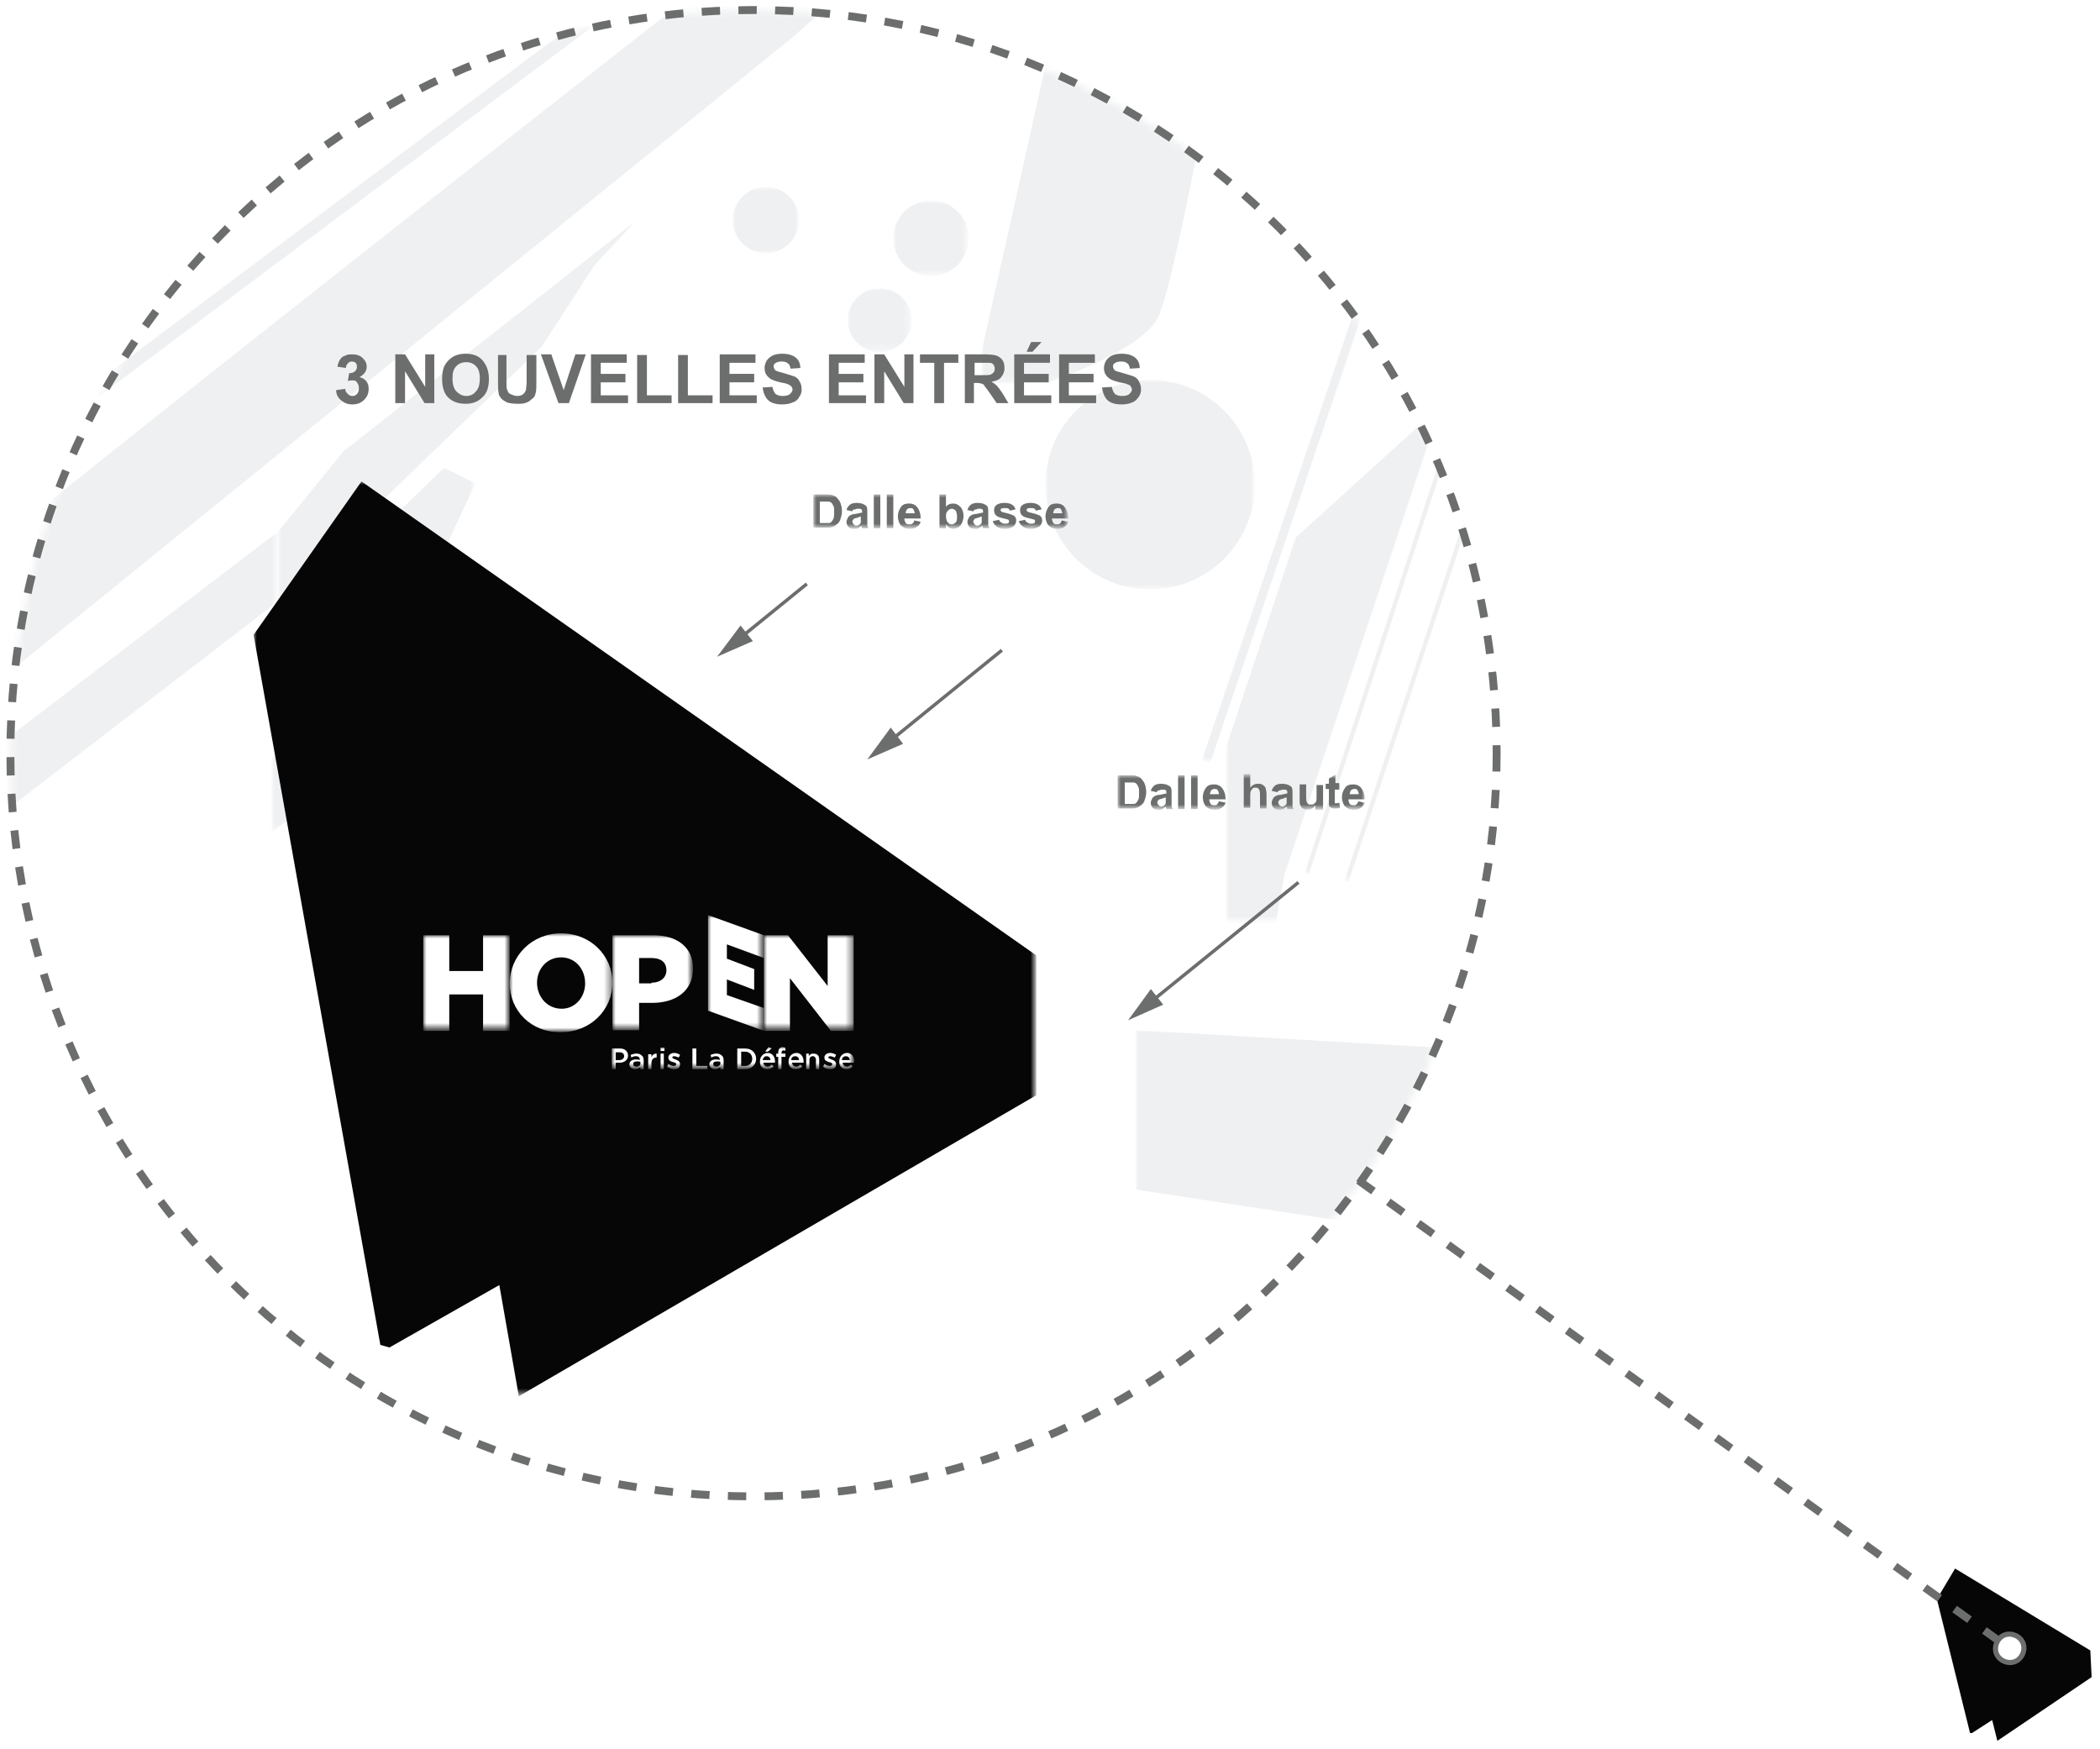 <?xml version="1.0" encoding="utf-8"?>
<!-- Generator: Adobe Illustrator 26.0.3, SVG Export Plug-In . SVG Version: 6.00 Build 0)  -->
<svg version="1.1" id="Calque_1" xmlns="http://www.w3.org/2000/svg" xmlns:xlink="http://www.w3.org/1999/xlink" x="0px" y="0px"
	 viewBox="0 0 323 269" style="enable-background:new 0 0 323 269;" xml:space="preserve">
<style type="text/css">
	.st0{fill-rule:evenodd;clip-rule:evenodd;fill:#FFFFFF;}
	.st1{fill:none;stroke:#6C6E6D;stroke-width:0.522;}
	.st2{fill-rule:evenodd;clip-rule:evenodd;fill:#6C6E6D;}
	.st3{filter:url(#Adobe_OpacityMaskFilter);}
	.st4{mask:url(#mask-2_00000163781372532360190320000000959819738381525423_);fill-rule:evenodd;clip-rule:evenodd;fill:#EFF0F2;}
	.st5{filter:url(#Adobe_OpacityMaskFilter_00000006685723330287798920000008158021333457712048_);}
	.st6{mask:url(#mask-2_00000029029160532794297730000012729520258421414534_);fill-rule:evenodd;clip-rule:evenodd;fill:#EFF0F2;}
	.st7{filter:url(#Adobe_OpacityMaskFilter_00000081609966534410655340000011425036124183656889_);}
	.st8{mask:url(#mask-2_00000132779085657137041030000001054487084771925909_);fill-rule:evenodd;clip-rule:evenodd;fill:#EFF0F2;}
	.st9{filter:url(#Adobe_OpacityMaskFilter_00000156575126609055548680000007482082434312658343_);}
	.st10{mask:url(#mask-2_00000084519073331490409960000000502867627184862357_);fill-rule:evenodd;clip-rule:evenodd;fill:#EFF0F2;}
	.st11{filter:url(#Adobe_OpacityMaskFilter_00000109007047913347453850000016874190381301843108_);}
	.st12{mask:url(#mask-2_00000041986932624384741220000011029848501330213282_);fill-rule:evenodd;clip-rule:evenodd;fill:#EFF0F2;}
	.st13{filter:url(#Adobe_OpacityMaskFilter_00000042706471457535991160000015250180735523805318_);}
	.st14{mask:url(#mask-2_00000116224951142313299500000016684341619097796758_);fill-rule:evenodd;clip-rule:evenodd;fill:#EFF0F2;}
	.st15{filter:url(#Adobe_OpacityMaskFilter_00000129898245421913687340000017535550875029283255_);}
	.st16{mask:url(#mask-2_00000134215253317827134970000012751018113269934986_);fill-rule:evenodd;clip-rule:evenodd;fill:#EFF0F2;}
	.st17{filter:url(#Adobe_OpacityMaskFilter_00000152951762904541723200000000519187979379343801_);}
	.st18{mask:url(#mask-2_00000009591899146156092580000004863248371554081214_);fill-rule:evenodd;clip-rule:evenodd;fill:#EFF0F2;}
	.st19{filter:url(#Adobe_OpacityMaskFilter_00000129897380484968966640000010028301249483882130_);}
	.st20{mask:url(#mask-2_00000049198717768776493590000001817860875707398017_);fill-rule:evenodd;clip-rule:evenodd;fill:#EFF0F2;}
	.st21{filter:url(#Adobe_OpacityMaskFilter_00000017501984531164657650000015275867822076282504_);}
	.st22{mask:url(#mask-2_00000034073743068544458930000008822928095527530676_);fill:none;stroke:#EFF0F2;stroke-width:1.987;}
	.st23{filter:url(#Adobe_OpacityMaskFilter_00000096019809244864819470000009328100450443736484_);}
	.st24{mask:url(#mask-2_00000047776362624066302220000002238209957315443375_);fill-rule:evenodd;clip-rule:evenodd;fill:#EFF0F2;}
	.st25{filter:url(#Adobe_OpacityMaskFilter_00000107581277119414439040000014827326988817248168_);}
	.st26{mask:url(#mask-2_00000083775867467317762250000013323697424520445874_);fill:none;stroke:#EFF0F2;stroke-width:0.662;}
	.st27{filter:url(#Adobe_OpacityMaskFilter_00000137133621096184910440000016299858176153607594_);}
	.st28{mask:url(#mask-2_00000050643261583170028370000010800070870756724358_);fill:none;stroke:#EFF0F2;stroke-width:1.324;}
	.st29{filter:url(#Adobe_OpacityMaskFilter_00000154403067862789542170000008835621924410551731_);}
	.st30{mask:url(#mask-2_00000046308457568127284700000002514006580450807980_);fill:none;stroke:#EFF0F2;stroke-width:0.662;}
	.st31{filter:url(#Adobe_OpacityMaskFilter_00000028313332138154190500000005563284689990304173_);}
	.st32{mask:url(#mask-2_00000114776873569011535790000000471212788625944751_);enable-background:new    ;}
	.st33{fill:#6C6E6D;}
	.st34{filter:url(#Adobe_OpacityMaskFilter_00000130621268845138791600000004761411268032960666_);}
	.st35{mask:url(#mask-2_00000025428876344935636940000001239537850199424697_);fill-rule:evenodd;clip-rule:evenodd;fill:#060606;}
	.st36{filter:url(#Adobe_OpacityMaskFilter_00000003810291563310386910000014270220137510700962_);}
	.st37{mask:url(#mask-2_00000054237036512640985340000008020674426152967831_);fill-rule:evenodd;clip-rule:evenodd;fill:#FFFFFF;}
	.st38{filter:url(#Adobe_OpacityMaskFilter_00000122685360200487590950000010915439161944936874_);}
	.st39{mask:url(#mask-2_00000022526020605433765340000018247358778127035009_);fill-rule:evenodd;clip-rule:evenodd;fill:#FFFFFF;}
	.st40{filter:url(#Adobe_OpacityMaskFilter_00000124148825065794565790000008190726873388684960_);}
	.st41{mask:url(#mask-2_00000049933629567316356570000002763383148982647721_);fill-rule:evenodd;clip-rule:evenodd;fill:#FFFFFF;}
	.st42{filter:url(#Adobe_OpacityMaskFilter_00000167394143631106097740000012881353165448348072_);}
	.st43{mask:url(#mask-2_00000140011645076722825200000014993340790290321808_);fill-rule:evenodd;clip-rule:evenodd;fill:#FFFFFF;}
	.st44{filter:url(#Adobe_OpacityMaskFilter_00000082336853388037145470000004925983893195885732_);}
	.st45{mask:url(#mask-2_00000132071839499163603130000010015677057285328005_);fill-rule:evenodd;clip-rule:evenodd;fill:#FFFFFF;}
	.st46{filter:url(#Adobe_OpacityMaskFilter_00000123416251310708177350000017933269690202657444_);}
	.st47{mask:url(#mask-2_00000129197730717603783750000016494811614842152113_);fill-rule:evenodd;clip-rule:evenodd;fill:#FFFFFF;}
	.st48{filter:url(#Adobe_OpacityMaskFilter_00000176039478945728883480000004495348542909928077_);}
	.st49{mask:url(#mask-2_00000143604066156937001140000014536445342215461787_);}
	.st50{filter:url(#Adobe_OpacityMaskFilter_00000124840990518293672390000010017944362380172969_);}
	.st51{mask:url(#mask-4_00000163070447908559013700000011885193636846510268_);fill-rule:evenodd;clip-rule:evenodd;fill:#EFF0F2;}
	.st52{filter:url(#Adobe_OpacityMaskFilter_00000181068937990790643390000010783511845460085893_);}
	.st53{mask:url(#mask-2_00000070096773135224330260000015987466679235185577_);enable-background:new    ;}
	.st54{fill:none;stroke:#6C6E6D;stroke-width:1.212;stroke-dasharray:2.823,2.823;}
	.st55{enable-background:new    ;}
	.st56{fill-rule:evenodd;clip-rule:evenodd;fill:#060606;}
	.st57{fill:none;stroke:#6C6E6D;stroke-width:0.788;}
</style>
<g id="HOPEN">
	<g id="Map-1-Copy-4" transform="translate(-217, -49)">
		<g id="_x30_0-BULLE" transform="translate(218, 50)">
			<path id="Stroke-1" class="st0" d="M229,114.5c0,63.2-51.3,114.5-114.5,114.5S0,177.7,0,114.5C0,51.3,51.3,0,114.5,0
				S229,51.3,229,114.5z"/>
			<g id="Group-75">
				
					<line id="Stroke-1_00000013876778935339895790000008355023120180361364_" class="st1" x1="153.1" y1="99" x2="136.1" y2="112.8"/>
				<polygon id="Fill-2" class="st2" points="136,110.9 132.4,115.8 137.9,113.4 				"/>
				<line id="Stroke-3" class="st1" x1="123.1" y1="88.8" x2="113" y2="97"/>
				<polygon id="Fill-4" class="st2" points="112.9,95.2 109.3,100 114.8,97.6 				"/>
				<g id="Group-67" transform="translate(0, 0.142)">
					<defs>
						<filter id="Adobe_OpacityMaskFilter" filterUnits="userSpaceOnUse" x="41.8" y="32.9" width="54.9" height="58.4">
							<feColorMatrix  type="matrix" values="1 0 0 0 0  0 1 0 0 0  0 0 1 0 0  0 0 0 1 0"/>
						</filter>
					</defs>
					
						<mask maskUnits="userSpaceOnUse" x="41.8" y="32.9" width="54.9" height="58.4" id="mask-2_00000163781372532360190320000000959819738381525423_">
						<g class="st3">
							<path id="path-1_00000074436181905246237170000009845614837227932092_" class="st0" d="M229.2,114.7
								c0,63.1-51.2,114.3-114.3,114.3S0.6,177.9,0.6,114.7C0.6,51.6,51.7,0.4,114.9,0.4S229.2,51.6,229.2,114.7z"/>
						</g>
					</mask>
					<polygon id="Fill-8" class="st4" points="41.8,80.6 41.8,91.3 82.3,52.2 90.4,39.7 96.7,32.9 51.8,68.3 					"/>
					<defs>
						
							<filter id="Adobe_OpacityMaskFilter_00000090997427131706917740000016851514327464016769_" filterUnits="userSpaceOnUse" x="159.8" y="57.3" width="32.2" height="32.2">
							<feColorMatrix  type="matrix" values="1 0 0 0 0  0 1 0 0 0  0 0 1 0 0  0 0 0 1 0"/>
						</filter>
					</defs>
					
						<mask maskUnits="userSpaceOnUse" x="159.8" y="57.3" width="32.2" height="32.2" id="mask-2_00000029029160532794297730000012729520258421414534_">
						<g style="filter:url(#Adobe_OpacityMaskFilter_00000090997427131706917740000016851514327464016769_);">
							<path id="path-1_00000005944843842610694410000002102800690263629495_" class="st0" d="M229.2,114.7
								c0,63.1-51.2,114.3-114.3,114.3S0.6,177.9,0.6,114.7C0.6,51.6,51.7,0.4,114.9,0.4S229.2,51.6,229.2,114.7z"/>
						</g>
					</mask>
					<path id="Fill-17" class="st6" d="M192,73.4c0,8.9-7.2,16.1-16.1,16.1c-8.9,0-16.1-7.2-16.1-16.1c0-8.9,7.2-16.1,16.1-16.1
						C184.8,57.3,192,64.5,192,73.4"/>
					<defs>
						
							<filter id="Adobe_OpacityMaskFilter_00000178197747241598842960000011600718514685149108_" filterUnits="userSpaceOnUse" x="40.8" y="70.8" width="31.4" height="55.9">
							<feColorMatrix  type="matrix" values="1 0 0 0 0  0 1 0 0 0  0 0 1 0 0  0 0 0 1 0"/>
						</filter>
					</defs>
					
						<mask maskUnits="userSpaceOnUse" x="40.8" y="70.8" width="31.4" height="55.9" id="mask-2_00000132779085657137041030000001054487084771925909_">
						<g style="filter:url(#Adobe_OpacityMaskFilter_00000178197747241598842960000011600718514685149108_);">
							<path id="path-1_00000005265444692355023580000004761769611802815928_" class="st0" d="M229.2,114.7
								c0,63.1-51.2,114.3-114.3,114.3S0.6,177.9,0.6,114.7C0.6,51.6,51.7,0.4,114.9,0.4S229.2,51.6,229.2,114.7z"/>
						</g>
					</mask>
					<polygon id="Fill-5" class="st8" points="40.8,96.5 67.3,70.8 72.1,73.2 50.7,119.6 40.8,126.8 40.8,115.5 44.4,111.9 
						40.8,107.5 					"/>
					<defs>
						
							<filter id="Adobe_OpacityMaskFilter_00000179620422472138944340000013250621393666149006_" filterUnits="userSpaceOnUse" x="-22.7" y="-22.8" width="181.1" height="143.8">
							<feColorMatrix  type="matrix" values="1 0 0 0 0  0 1 0 0 0  0 0 1 0 0  0 0 0 1 0"/>
						</filter>
					</defs>
					
						<mask maskUnits="userSpaceOnUse" x="-22.7" y="-22.8" width="181.1" height="143.8" id="mask-2_00000084519073331490409960000000502867627184862357_">
						<g style="filter:url(#Adobe_OpacityMaskFilter_00000179620422472138944340000013250621393666149006_);">
							<path id="path-1_00000138575143343333084280000016246570152586181558_" class="st0" d="M229.2,114.7
								c0,63.1-51.2,114.3-114.3,114.3S0.6,177.9,0.6,114.7C0.6,51.6,51.7,0.4,114.9,0.4S229.2,51.6,229.2,114.7z"/>
						</g>
					</mask>
					<path id="Fill-11" class="st10" d="M-22.7,121L120.9,4.6c0,0,11.7-10.4,13.2-11.5c1.5-1.1,24.3-16,24.3-16h-26.2
						c0,0-154.3,120.3-154.3,122.9L-22.7,121z"/>
					<defs>
						
							<filter id="Adobe_OpacityMaskFilter_00000086684815842664970690000009961969466441250726_" filterUnits="userSpaceOnUse" x="-22.7" y="80.6" width="64.5" height="60.3">
							<feColorMatrix  type="matrix" values="1 0 0 0 0  0 1 0 0 0  0 0 1 0 0  0 0 0 1 0"/>
						</filter>
					</defs>
					
						<mask maskUnits="userSpaceOnUse" x="-22.7" y="80.6" width="64.5" height="60.3" id="mask-2_00000041986932624384741220000011029848501330213282_">
						<g style="filter:url(#Adobe_OpacityMaskFilter_00000086684815842664970690000009961969466441250726_);">
							<path id="path-1_00000127735324677796109940000008884881540456247486_" class="st0" d="M229.2,114.7
								c0,63.1-51.2,114.3-114.3,114.3S0.6,177.9,0.6,114.7C0.6,51.6,51.7,0.4,114.9,0.4S229.2,51.6,229.2,114.7z"/>
						</g>
					</mask>
					<polygon id="Fill-32" class="st12" points="41.8,80.6 -22.7,129.8 -22.7,140.9 41.8,91.3 					"/>
					<defs>
						
							<filter id="Adobe_OpacityMaskFilter_00000038415247250694103920000002770605701902704021_" filterUnits="userSpaceOnUse" x="129.4" y="43.2" width="9.8" height="9.8">
							<feColorMatrix  type="matrix" values="1 0 0 0 0  0 1 0 0 0  0 0 1 0 0  0 0 0 1 0"/>
						</filter>
					</defs>
					
						<mask maskUnits="userSpaceOnUse" x="129.4" y="43.2" width="9.8" height="9.8" id="mask-2_00000116224951142313299500000016684341619097796758_">
						<g style="filter:url(#Adobe_OpacityMaskFilter_00000038415247250694103920000002770605701902704021_);">
							<path id="path-1_00000102514868988736083870000016508475480164159873_" class="st0" d="M229.2,114.7
								c0,63.1-51.2,114.3-114.3,114.3S0.6,177.9,0.6,114.7C0.6,51.6,51.7,0.4,114.9,0.4S229.2,51.6,229.2,114.7z"/>
						</g>
					</mask>
					<path id="Fill-20" class="st14" d="M139.2,48.1c0,2.7-2.2,4.9-4.9,4.9c-2.7,0-4.9-2.2-4.9-4.9s2.2-4.9,4.9-4.9
						C137,43.2,139.2,45.4,139.2,48.1"/>
					<defs>
						
							<filter id="Adobe_OpacityMaskFilter_00000129195249829875124190000016094223081792415893_" filterUnits="userSpaceOnUse" x="136.4" y="29.8" width="11.6" height="11.6">
							<feColorMatrix  type="matrix" values="1 0 0 0 0  0 1 0 0 0  0 0 1 0 0  0 0 0 1 0"/>
						</filter>
					</defs>
					
						<mask maskUnits="userSpaceOnUse" x="136.4" y="29.8" width="11.6" height="11.6" id="mask-2_00000134215253317827134970000012751018113269934986_">
						<g style="filter:url(#Adobe_OpacityMaskFilter_00000129195249829875124190000016094223081792415893_);">
							<path id="path-1_00000111897723603520079490000000225030034885606588_" class="st0" d="M229.2,114.7
								c0,63.1-51.2,114.3-114.3,114.3S0.6,177.9,0.6,114.7C0.6,51.6,51.7,0.4,114.9,0.4S229.2,51.6,229.2,114.7z"/>
						</g>
					</mask>
					<path id="Fill-23" class="st16" d="M142.2,41.3c-3.2,0-5.8-2.6-5.8-5.8c0-3.2,2.6-5.8,5.8-5.8c3.2,0,5.8,2.6,5.8,5.8
						C147.9,38.8,145.4,41.3,142.2,41.3z"/>
					<defs>
						
							<filter id="Adobe_OpacityMaskFilter_00000040548330461881455080000016870656842793154239_" filterUnits="userSpaceOnUse" x="111.7" y="27.7" width="10.1" height="10.1">
							<feColorMatrix  type="matrix" values="1 0 0 0 0  0 1 0 0 0  0 0 1 0 0  0 0 0 1 0"/>
						</filter>
					</defs>
					
						<mask maskUnits="userSpaceOnUse" x="111.7" y="27.7" width="10.1" height="10.1" id="mask-2_00000009591899146156092580000004863248371554081214_">
						<g style="filter:url(#Adobe_OpacityMaskFilter_00000040548330461881455080000016870656842793154239_);">
							<path id="path-1_00000070807714138159227290000017691097803686883477_" class="st0" d="M229.2,114.7
								c0,63.1-51.2,114.3-114.3,114.3S0.6,177.9,0.6,114.7C0.6,51.6,51.7,0.4,114.9,0.4S229.2,51.6,229.2,114.7z"/>
						</g>
					</mask>
					<path id="Fill-26" class="st18" d="M121.9,32.7c0,2.8-2.3,5.1-5.1,5.1s-5.1-2.3-5.1-5.1s2.3-5.1,5.1-5.1S121.9,29.9,121.9,32.7
						"/>
					<defs>
						
							<filter id="Adobe_OpacityMaskFilter_00000043456128725299429560000010175511577048093355_" filterUnits="userSpaceOnUse" x="150" y="-10.1" width="39.2" height="67.9">
							<feColorMatrix  type="matrix" values="1 0 0 0 0  0 1 0 0 0  0 0 1 0 0  0 0 0 1 0"/>
						</filter>
					</defs>
					
						<mask maskUnits="userSpaceOnUse" x="150" y="-10.1" width="39.2" height="67.9" id="mask-2_00000049198717768776493590000001817860875707398017_">
						<g style="filter:url(#Adobe_OpacityMaskFilter_00000043456128725299429560000010175511577048093355_);">
							<path id="path-1_00000129207766429870625700000010755970253022215612_" class="st0" d="M229.2,114.7
								c0,63.1-51.2,114.3-114.3,114.3S0.6,177.9,0.6,114.7C0.6,51.6,51.7,0.4,114.9,0.4S229.2,51.6,229.2,114.7z"/>
						</g>
					</mask>
					<path id="Fill-29" class="st20" d="M163.9-9.3L150,52.8v5h9.8c0,0,14.2-4.6,17.2-9.9c3-5.3,12.1-58,12.1-58h-25.3L163.9-9.3z"
						/>
					<defs>
						
							<filter id="Adobe_OpacityMaskFilter_00000183939258178702131650000002981206718865020078_" filterUnits="userSpaceOnUse" x="-23.5" y="-26.8" width="151.1" height="114">
							<feColorMatrix  type="matrix" values="1 0 0 0 0  0 1 0 0 0  0 0 1 0 0  0 0 0 1 0"/>
						</filter>
					</defs>
					
						<mask maskUnits="userSpaceOnUse" x="-23.5" y="-26.8" width="151.1" height="114" id="mask-2_00000034073743068544458930000008822928095527530676_">
						<g style="filter:url(#Adobe_OpacityMaskFilter_00000183939258178702131650000002981206718865020078_);">
							<path id="path-1_00000122001607445916914330000010897229977891214979_" class="st0" d="M229.2,114.7
								c0,63.1-51.2,114.3-114.3,114.3S0.6,177.9,0.6,114.7C0.6,51.6,51.7,0.4,114.9,0.4S229.2,51.6,229.2,114.7z"/>
						</g>
					</mask>
					<line id="Stroke-41" class="st22" x1="127.1" y1="-26" x2="-22.9" y2="86.4"/>
					<defs>
						
							<filter id="Adobe_OpacityMaskFilter_00000070099144294904300200000014960316392070637965_" filterUnits="userSpaceOnUse" x="173.7" y="157.3" width="70.9" height="35.3">
							<feColorMatrix  type="matrix" values="1 0 0 0 0  0 1 0 0 0  0 0 1 0 0  0 0 0 1 0"/>
						</filter>
					</defs>
					
						<mask maskUnits="userSpaceOnUse" x="173.7" y="157.3" width="70.9" height="35.3" id="mask-2_00000047776362624066302220000002238209957315443375_">
						<g style="filter:url(#Adobe_OpacityMaskFilter_00000070099144294904300200000014960316392070637965_);">
							<path id="path-1_00000165213888591400773770000001054327618290664332_" class="st0" d="M229.2,114.7
								c0,63.1-51.2,114.3-114.3,114.3S0.6,177.9,0.6,114.7C0.6,51.6,51.7,0.4,114.9,0.4S229.2,51.6,229.2,114.7z"/>
						</g>
					</mask>
					<polygon id="Fill-52" class="st24" points="244.4,192.6 173.7,181.8 173.7,157.3 244.6,161.4 					"/>
					<defs>
						
							<filter id="Adobe_OpacityMaskFilter_00000083770931356592951780000000780766511807107748_" filterUnits="userSpaceOnUse" x="199.7" y="17.2" width="38.5" height="116.2">
							<feColorMatrix  type="matrix" values="1 0 0 0 0  0 1 0 0 0  0 0 1 0 0  0 0 0 1 0"/>
						</filter>
					</defs>
					
						<mask maskUnits="userSpaceOnUse" x="199.7" y="17.2" width="38.5" height="116.2" id="mask-2_00000083775867467317762250000013323697424520445874_">
						<g style="filter:url(#Adobe_OpacityMaskFilter_00000083770931356592951780000000780766511807107748_);">
							<path id="path-1_00000169555456375986603850000005038526053806848427_" class="st0" d="M229.2,114.7
								c0,63.1-51.2,114.3-114.3,114.3S0.6,177.9,0.6,114.7C0.6,51.6,51.7,0.4,114.9,0.4S229.2,51.6,229.2,114.7z"/>
						</g>
					</mask>
					<line id="Stroke-46" class="st26" x1="237.9" y1="17.3" x2="200" y2="133.2"/>
					<defs>
						
							<filter id="Adobe_OpacityMaskFilter_00000023967916697697164280000005864333169335698111_" filterUnits="userSpaceOnUse" x="183.9" y="32.8" width="28.4" height="83.3">
							<feColorMatrix  type="matrix" values="1 0 0 0 0  0 1 0 0 0  0 0 1 0 0  0 0 0 1 0"/>
						</filter>
					</defs>
					
						<mask maskUnits="userSpaceOnUse" x="183.9" y="32.8" width="28.4" height="83.3" id="mask-2_00000050643261583170028370000010800070870756724358_">
						<g style="filter:url(#Adobe_OpacityMaskFilter_00000023967916697697164280000005864333169335698111_);">
							<path id="path-1_00000029022937390063306460000008621974658795017128_" class="st0" d="M229.2,114.7
								c0,63.1-51.2,114.3-114.3,114.3S0.6,177.9,0.6,114.7C0.6,51.6,51.7,0.4,114.9,0.4S229.2,51.6,229.2,114.7z"/>
						</g>
					</mask>
					<polyline id="Stroke-43" class="st28" points="207.3,33.4 211.5,36.3 184.5,116 					"/>
					<defs>
						
							<filter id="Adobe_OpacityMaskFilter_00000049216595439231285610000009853539065710614424_" filterUnits="userSpaceOnUse" x="205.7" y="38.7" width="32.4" height="95.8">
							<feColorMatrix  type="matrix" values="1 0 0 0 0  0 1 0 0 0  0 0 1 0 0  0 0 0 1 0"/>
						</filter>
					</defs>
					
						<mask maskUnits="userSpaceOnUse" x="205.7" y="38.7" width="32.4" height="95.8" id="mask-2_00000046308457568127284700000002514006580450807980_">
						<g style="filter:url(#Adobe_OpacityMaskFilter_00000049216595439231285610000009853539065710614424_);">
							<path id="path-1_00000069387778468718060050000007483303030960711303_" class="st0" d="M229.2,114.7
								c0,63.1-51.2,114.3-114.3,114.3S0.6,177.9,0.6,114.7C0.6,51.6,51.7,0.4,114.9,0.4S229.2,51.6,229.2,114.7z"/>
						</g>
					</mask>
					<line id="Stroke-49" class="st30" x1="237.8" y1="38.8" x2="206.1" y2="134.4"/>
					<defs>
						
							<filter id="Adobe_OpacityMaskFilter_00000179645683438201072870000011922199498328285866_" filterUnits="userSpaceOnUse" x="124.1" y="74.9" width="39.3" height="5.3">
							<feColorMatrix  type="matrix" values="1 0 0 0 0  0 1 0 0 0  0 0 1 0 0  0 0 0 1 0"/>
						</filter>
					</defs>
					
						<mask maskUnits="userSpaceOnUse" x="124.1" y="74.9" width="39.3" height="5.3" id="mask-2_00000114776873569011535790000000471212788625944751_">
						<g style="filter:url(#Adobe_OpacityMaskFilter_00000179645683438201072870000011922199498328285866_);">
							<path id="path-1_00000040540257280797426180000016222757405194814117_" class="st0" d="M229.2,114.7
								c0,63.1-51.2,114.3-114.3,114.3S0.6,177.9,0.6,114.7C0.6,51.6,51.7,0.4,114.9,0.4S229.2,51.6,229.2,114.7z"/>
						</g>
					</mask>
					<g class="st32">
						<path class="st33" d="M124.1,74.9h1.9c0.4,0,0.8,0,1,0.1c0.3,0.1,0.6,0.2,0.8,0.5c0.2,0.2,0.4,0.5,0.5,0.8
							c0.1,0.3,0.2,0.7,0.2,1.2c0,0.4-0.1,0.8-0.2,1.1c-0.1,0.4-0.3,0.7-0.6,0.9c-0.2,0.2-0.4,0.3-0.7,0.4c-0.2,0.1-0.5,0.1-0.9,0.1
							h-2V74.9z M125.1,75.8v3.5h0.8c0.3,0,0.5,0,0.6,0c0.2,0,0.3-0.1,0.4-0.2c0.1-0.1,0.2-0.3,0.3-0.5s0.1-0.6,0.1-1s0-0.7-0.1-0.9
							s-0.2-0.4-0.3-0.5c-0.1-0.1-0.3-0.2-0.5-0.2c-0.1,0-0.4,0-0.9,0H125.1z"/>
						<path class="st33" d="M130.1,77.5l-0.9-0.2c0.1-0.4,0.3-0.6,0.5-0.8c0.2-0.2,0.6-0.3,1.1-0.3c0.4,0,0.8,0.1,1,0.2
							s0.4,0.2,0.5,0.4c0.1,0.2,0.1,0.5,0.1,0.9l0,1.2c0,0.3,0,0.6,0,0.7c0,0.2,0.1,0.3,0.2,0.5h-1c0-0.1-0.1-0.2-0.1-0.3
							c0-0.1,0-0.1,0-0.1c-0.2,0.2-0.4,0.3-0.5,0.4c-0.2,0.1-0.4,0.1-0.6,0.1c-0.4,0-0.7-0.1-0.9-0.3c-0.2-0.2-0.3-0.5-0.3-0.8
							c0-0.2,0.1-0.4,0.2-0.6c0.1-0.2,0.2-0.3,0.4-0.4s0.4-0.2,0.8-0.2c0.5-0.1,0.8-0.2,1-0.2v-0.1c0-0.2,0-0.3-0.1-0.4
							c-0.1-0.1-0.3-0.1-0.5-0.1c-0.2,0-0.3,0-0.4,0.1C130.2,77.2,130.1,77.3,130.1,77.5z M131.4,78.3c-0.1,0-0.3,0.1-0.6,0.2
							c-0.3,0.1-0.5,0.1-0.5,0.2c-0.1,0.1-0.2,0.2-0.2,0.4c0,0.1,0.1,0.3,0.2,0.4c0.1,0.1,0.2,0.2,0.4,0.2c0.2,0,0.4-0.1,0.5-0.2
							c0.1-0.1,0.2-0.2,0.2-0.3c0-0.1,0-0.2,0-0.5V78.3z"/>
						<path class="st33" d="M133.4,80.1v-5.2h1v5.2H133.4z"/>
						<path class="st33" d="M135.4,80.1v-5.2h1v5.2H135.4z"/>
						<path class="st33" d="M139.6,78.9l1,0.2c-0.1,0.4-0.3,0.6-0.6,0.8c-0.3,0.2-0.6,0.3-1,0.3c-0.7,0-1.1-0.2-1.5-0.6
							c-0.2-0.3-0.4-0.8-0.4-1.3c0-0.6,0.2-1.1,0.5-1.5c0.3-0.4,0.7-0.5,1.2-0.5c0.6,0,1,0.2,1.3,0.6c0.3,0.4,0.5,0.9,0.5,1.7h-2.5
							c0,0.3,0.1,0.5,0.2,0.7c0.2,0.2,0.3,0.2,0.6,0.2c0.2,0,0.3,0,0.4-0.1C139.5,79.3,139.6,79.1,139.6,78.9z M139.7,77.9
							c0-0.3-0.1-0.5-0.2-0.7s-0.3-0.2-0.5-0.2c-0.2,0-0.4,0.1-0.5,0.2s-0.2,0.4-0.2,0.6H139.7z"/>
						<path class="st33" d="M143.5,80.1v-5.2h1v1.9c0.3-0.4,0.7-0.5,1.1-0.5c0.5,0,0.8,0.2,1.1,0.5s0.5,0.8,0.5,1.4
							c0,0.6-0.2,1.1-0.5,1.5c-0.3,0.3-0.7,0.5-1.1,0.5c-0.2,0-0.4-0.1-0.6-0.2c-0.2-0.1-0.4-0.3-0.5-0.5v0.6H143.5z M144.5,78.2
							c0,0.4,0.1,0.7,0.2,0.9c0.2,0.3,0.4,0.4,0.7,0.4c0.2,0,0.4-0.1,0.6-0.3s0.2-0.5,0.2-0.9c0-0.4-0.1-0.7-0.2-0.9
							c-0.2-0.2-0.4-0.3-0.6-0.3c-0.2,0-0.4,0.1-0.6,0.3S144.5,77.8,144.5,78.2z"/>
						<path class="st33" d="M148.7,77.5l-0.9-0.2c0.1-0.4,0.3-0.6,0.5-0.8c0.2-0.2,0.6-0.3,1.1-0.3c0.4,0,0.8,0.1,1,0.2
							c0.2,0.1,0.4,0.2,0.5,0.4c0.1,0.2,0.1,0.5,0.1,0.9l0,1.2c0,0.3,0,0.6,0,0.7c0,0.2,0.1,0.3,0.2,0.5h-1c0-0.1-0.1-0.2-0.1-0.3
							c0-0.1,0-0.1,0-0.1c-0.2,0.2-0.4,0.3-0.5,0.4s-0.4,0.1-0.6,0.1c-0.4,0-0.7-0.1-0.9-0.3c-0.2-0.2-0.3-0.5-0.3-0.8
							c0-0.2,0.1-0.4,0.2-0.6c0.1-0.2,0.2-0.3,0.4-0.4c0.2-0.1,0.4-0.2,0.8-0.2c0.5-0.1,0.8-0.2,1-0.2v-0.1c0-0.2,0-0.3-0.1-0.4
							c-0.1-0.1-0.3-0.1-0.5-0.1c-0.2,0-0.3,0-0.4,0.1C148.9,77.2,148.8,77.3,148.7,77.5z M150,78.3c-0.1,0-0.3,0.1-0.6,0.2
							c-0.3,0.1-0.5,0.1-0.5,0.2c-0.1,0.1-0.2,0.2-0.2,0.4c0,0.1,0.1,0.3,0.2,0.4c0.1,0.1,0.2,0.2,0.4,0.2c0.2,0,0.4-0.1,0.5-0.2
							c0.1-0.1,0.2-0.2,0.2-0.3c0-0.1,0-0.2,0-0.5V78.3z"/>
						<path class="st33" d="M151.7,79l1-0.2c0,0.2,0.1,0.3,0.3,0.4c0.1,0.1,0.3,0.2,0.5,0.2c0.3,0,0.5,0,0.6-0.1
							c0.1-0.1,0.1-0.2,0.1-0.3c0-0.1,0-0.1-0.1-0.2c0,0-0.2-0.1-0.3-0.1c-0.8-0.2-1.3-0.3-1.5-0.5c-0.3-0.2-0.4-0.5-0.4-0.9
							c0-0.3,0.1-0.6,0.4-0.8c0.3-0.2,0.7-0.3,1.2-0.3c0.5,0,0.9,0.1,1.2,0.3c0.3,0.2,0.4,0.4,0.5,0.7l-0.9,0.2
							c0-0.1-0.1-0.3-0.2-0.3c-0.1-0.1-0.3-0.1-0.5-0.1c-0.3,0-0.5,0-0.6,0.1c-0.1,0.1-0.1,0.1-0.1,0.2c0,0.1,0,0.1,0.1,0.2
							c0.1,0.1,0.4,0.2,0.9,0.3c0.5,0.1,0.9,0.3,1.1,0.4c0.2,0.2,0.3,0.4,0.3,0.7c0,0.3-0.1,0.6-0.4,0.9c-0.3,0.2-0.7,0.4-1.3,0.4
							c-0.5,0-0.9-0.1-1.2-0.3S151.8,79.4,151.7,79z"/>
						<path class="st33" d="M155.7,79l1-0.2c0,0.2,0.1,0.3,0.3,0.4c0.1,0.1,0.3,0.2,0.5,0.2c0.3,0,0.5,0,0.6-0.1
							c0.1-0.1,0.1-0.2,0.1-0.3c0-0.1,0-0.1-0.1-0.2c0,0-0.2-0.1-0.3-0.1c-0.8-0.2-1.3-0.3-1.5-0.5c-0.3-0.2-0.4-0.5-0.4-0.9
							c0-0.3,0.1-0.6,0.4-0.8c0.3-0.2,0.7-0.3,1.2-0.3c0.5,0,0.9,0.1,1.2,0.3c0.3,0.2,0.4,0.4,0.5,0.7l-0.9,0.2
							c0-0.1-0.1-0.3-0.2-0.3c-0.1-0.1-0.3-0.1-0.5-0.1c-0.3,0-0.5,0-0.6,0.1c-0.1,0.1-0.1,0.1-0.1,0.2c0,0.1,0,0.1,0.1,0.2
							c0.1,0.1,0.4,0.2,0.9,0.3c0.5,0.1,0.9,0.3,1.1,0.4c0.2,0.2,0.3,0.4,0.3,0.7c0,0.3-0.1,0.6-0.4,0.9c-0.3,0.2-0.7,0.4-1.3,0.4
							c-0.5,0-0.9-0.1-1.2-0.3S155.8,79.4,155.7,79z"/>
						<path class="st33" d="M162.3,78.9l1,0.2c-0.1,0.4-0.3,0.6-0.6,0.8c-0.3,0.2-0.6,0.3-1,0.3c-0.7,0-1.1-0.2-1.5-0.6
							c-0.2-0.3-0.4-0.8-0.4-1.3c0-0.6,0.2-1.1,0.5-1.5c0.3-0.4,0.7-0.5,1.2-0.5c0.6,0,1,0.2,1.3,0.6c0.3,0.4,0.5,0.9,0.5,1.7h-2.5
							c0,0.3,0.1,0.5,0.2,0.7c0.2,0.2,0.3,0.2,0.6,0.2c0.2,0,0.3,0,0.4-0.1C162.2,79.3,162.2,79.1,162.3,78.9z M162.4,77.9
							c0-0.3-0.1-0.5-0.2-0.7s-0.3-0.2-0.5-0.2c-0.2,0-0.4,0.1-0.5,0.2s-0.2,0.4-0.2,0.6H162.4z"/>
					</g>
					<defs>
						
							<filter id="Adobe_OpacityMaskFilter_00000170991468750571388720000005156761764468198803_" filterUnits="userSpaceOnUse" x="38" y="72.9" width="120.4" height="140.7">
							<feColorMatrix  type="matrix" values="1 0 0 0 0  0 1 0 0 0  0 0 1 0 0  0 0 0 1 0"/>
						</filter>
					</defs>
					
						<mask maskUnits="userSpaceOnUse" x="38" y="72.9" width="120.4" height="140.7" id="mask-2_00000025428876344935636940000001239537850199424697_">
						<g style="filter:url(#Adobe_OpacityMaskFilter_00000170991468750571388720000005156761764468198803_);">
							<path id="path-1_00000108309431656822453600000012187962135888962489_" class="st0" d="M229.2,114.7
								c0,63.1-51.2,114.3-114.3,114.3S0.6,177.9,0.6,114.7C0.6,51.6,51.7,0.4,114.9,0.4S229.2,51.6,229.2,114.7z"/>
						</g>
					</mask>
					<polygon id="Fill-57" class="st35" points="78.8,213.6 158.4,167.3 158.4,145.8 54.6,72.9 38,96.5 57.5,205.7 58.9,206.1 
						75.8,196.5 					"/>
					<defs>
						
							<filter id="Adobe_OpacityMaskFilter_00000155855077703465086500000009594992219416935328_" filterUnits="userSpaceOnUse" x="64.1" y="142.7" width="13.3" height="14.6">
							<feColorMatrix  type="matrix" values="1 0 0 0 0  0 1 0 0 0  0 0 1 0 0  0 0 0 1 0"/>
						</filter>
					</defs>
					
						<mask maskUnits="userSpaceOnUse" x="64.1" y="142.7" width="13.3" height="14.6" id="mask-2_00000054237036512640985340000008020674426152967831_">
						<g style="filter:url(#Adobe_OpacityMaskFilter_00000155855077703465086500000009594992219416935328_);">
							<path id="path-1_00000049916100047163715670000015494420474281258382_" class="st0" d="M229.2,114.7
								c0,63.1-51.2,114.3-114.3,114.3S0.6,177.9,0.6,114.7C0.6,51.6,51.7,0.4,114.9,0.4S229.2,51.6,229.2,114.7z"/>
						</g>
					</mask>
					<polygon id="Fill-58" class="st37" points="64.1,142.7 68.1,142.7 68.1,148.2 73.3,148.2 73.3,142.7 77.4,142.7 77.4,157.4 
						73.3,157.4 73.3,151.8 68.1,151.8 68.1,157.4 64.1,157.4 					"/>
					<defs>
						
							<filter id="Adobe_OpacityMaskFilter_00000168119037718953065290000010011317621176840335_" filterUnits="userSpaceOnUse" x="77.4" y="142.4" width="15.8" height="15.2">
							<feColorMatrix  type="matrix" values="1 0 0 0 0  0 1 0 0 0  0 0 1 0 0  0 0 0 1 0"/>
						</filter>
					</defs>
					
						<mask maskUnits="userSpaceOnUse" x="77.4" y="142.4" width="15.8" height="15.2" id="mask-2_00000022526020605433765340000018247358778127035009_">
						<g style="filter:url(#Adobe_OpacityMaskFilter_00000168119037718953065290000010011317621176840335_);">
							<path id="path-1_00000047770331738223149960000017558596580517276329_" class="st0" d="M229.2,114.7
								c0,63.1-51.2,114.3-114.3,114.3S0.6,177.9,0.6,114.7C0.6,51.6,51.7,0.4,114.9,0.4S229.2,51.6,229.2,114.7z"/>
						</g>
					</mask>
					<path id="Fill-59" class="st39" d="M89,150.1L89,150.1c0-2.2-1.5-4-3.7-4c-2.2,0-3.7,1.8-3.7,3.9v0c0,2.1,1.5,4,3.8,4
						C87.5,154,89,152.2,89,150.1 M77.4,150.1L77.4,150.1c0-4.2,3.4-7.7,7.9-7.7c4.5,0,7.9,3.4,7.9,7.6v0c0,4.2-3.4,7.6-7.9,7.6
						C80.7,157.7,77.4,154.3,77.4,150.1"/>
					<defs>
						
							<filter id="Adobe_OpacityMaskFilter_00000152961327663201156280000003843074085884120458_" filterUnits="userSpaceOnUse" x="93.2" y="142.7" width="12.4" height="14.6">
							<feColorMatrix  type="matrix" values="1 0 0 0 0  0 1 0 0 0  0 0 1 0 0  0 0 0 1 0"/>
						</filter>
					</defs>
					
						<mask maskUnits="userSpaceOnUse" x="93.2" y="142.7" width="12.4" height="14.6" id="mask-2_00000049933629567316356570000002763383148982647721_">
						<g style="filter:url(#Adobe_OpacityMaskFilter_00000152961327663201156280000003843074085884120458_);">
							<path id="path-1_00000083084151387467225580000013222303808749117321_" class="st0" d="M229.2,114.7
								c0,63.1-51.2,114.3-114.3,114.3S0.6,177.9,0.6,114.7C0.6,51.6,51.7,0.4,114.9,0.4S229.2,51.6,229.2,114.7z"/>
						</g>
					</mask>
					<path id="Fill-60" class="st41" d="M99.2,150c1.4,0,2.3-0.8,2.3-1.9v0c0-1.3-0.9-1.9-2.3-1.9h-1.9v3.9H99.2z M93.2,142.7h6.3
						c3.7,0,6.1,1.9,6.1,5.1v0c0,3.5-2.7,5.3-6.3,5.3h-2v4.2h-4.1V142.7z"/>
					<defs>
						
							<filter id="Adobe_OpacityMaskFilter_00000119087710866700110790000009915327843792082048_" filterUnits="userSpaceOnUse" x="107.9" y="139.6" width="8.6" height="17.8">
							<feColorMatrix  type="matrix" values="1 0 0 0 0  0 1 0 0 0  0 0 1 0 0  0 0 0 1 0"/>
						</filter>
					</defs>
					
						<mask maskUnits="userSpaceOnUse" x="107.9" y="139.6" width="8.6" height="17.8" id="mask-2_00000140011645076722825200000014993340790290321808_">
						<g style="filter:url(#Adobe_OpacityMaskFilter_00000119087710866700110790000009915327843792082048_);">
							<path id="path-1_00000042000735745658367550000010207824759427299255_" class="st0" d="M229.2,114.7
								c0,63.1-51.2,114.3-114.3,114.3S0.6,177.9,0.6,114.7C0.6,51.6,51.7,0.4,114.9,0.4S229.2,51.6,229.2,114.7z"/>
						</g>
					</mask>
					<polygon id="Fill-61" class="st43" points="107.9,154.3 107.9,139.6 116.5,142.7 116.5,146.2 110.8,144.1 110.8,146.3 
						115,147.9 115,151.1 110.8,149.5 110.8,151.9 116.5,153.9 116.5,157.4 					"/>
					<defs>
						
							<filter id="Adobe_OpacityMaskFilter_00000039124413860853979060000000764498628033303446_" filterUnits="userSpaceOnUse" x="116.5" y="142.7" width="13.8" height="14.6">
							<feColorMatrix  type="matrix" values="1 0 0 0 0  0 1 0 0 0  0 0 1 0 0  0 0 0 1 0"/>
						</filter>
					</defs>
					
						<mask maskUnits="userSpaceOnUse" x="116.5" y="142.7" width="13.8" height="14.6" id="mask-2_00000132071839499163603130000010015677057285328005_">
						<g style="filter:url(#Adobe_OpacityMaskFilter_00000039124413860853979060000000764498628033303446_);">
							<path id="path-1_00000058557755403247504950000003781912842200785548_" class="st0" d="M229.2,114.7
								c0,63.1-51.2,114.3-114.3,114.3S0.6,177.9,0.6,114.7C0.6,51.6,51.7,0.4,114.9,0.4S229.2,51.6,229.2,114.7z"/>
						</g>
					</mask>
					<polygon id="Fill-62" class="st45" points="116.5,142.7 120.2,142.7 126.3,150.5 126.3,142.7 130.3,142.7 130.3,157.4 
						126.8,157.4 120.5,149.3 120.5,157.4 116.5,157.4 					"/>
					<defs>
						
							<filter id="Adobe_OpacityMaskFilter_00000160909744384871400940000006315032204015300784_" filterUnits="userSpaceOnUse" x="93.1" y="159.8" width="37.2" height="3.5">
							<feColorMatrix  type="matrix" values="1 0 0 0 0  0 1 0 0 0  0 0 1 0 0  0 0 0 1 0"/>
						</filter>
					</defs>
					
						<mask maskUnits="userSpaceOnUse" x="93.1" y="159.8" width="37.2" height="3.5" id="mask-2_00000129197730717603783750000016494811614842152113_">
						<g style="filter:url(#Adobe_OpacityMaskFilter_00000160909744384871400940000006315032204015300784_);">
							<path id="path-1_00000104703505399784673270000002746072179532571040_" class="st0" d="M229.2,114.7
								c0,63.1-51.2,114.3-114.3,114.3S0.6,177.9,0.6,114.7C0.6,51.6,51.7,0.4,114.9,0.4S229.2,51.6,229.2,114.7z"/>
						</g>
					</mask>
					<path id="Fill-63" class="st47" d="M128.5,161.9c0-0.4,0.3-0.6,0.6-0.6c0.4,0,0.6,0.3,0.6,0.6H128.5z M129.2,163.3
						c0.4,0,0.8-0.2,1-0.4l-0.3-0.3c-0.2,0.2-0.4,0.3-0.6,0.3c-0.4,0-0.6-0.2-0.7-0.6h1.8c0-0.1,0-0.1,0-0.2c0-0.7-0.4-1.3-1.1-1.3
						c-0.7,0-1.2,0.6-1.2,1.2v0C128,162.8,128.5,163.3,129.2,163.3L129.2,163.3z M126.7,163.3c0.5,0,0.9-0.2,0.9-0.8v0
						c0-0.4-0.4-0.6-0.7-0.7c-0.3-0.1-0.5-0.2-0.5-0.3v0c0-0.1,0.1-0.2,0.3-0.2c0.2,0,0.4,0.1,0.7,0.2l0.2-0.4
						c-0.3-0.2-0.6-0.3-0.9-0.3c-0.5,0-0.9,0.3-0.9,0.7v0c0,0.5,0.4,0.6,0.7,0.7c0.3,0.1,0.5,0.1,0.5,0.3v0c0,0.2-0.1,0.3-0.4,0.3
						c-0.2,0-0.5-0.1-0.8-0.3l-0.2,0.4C125.9,163.2,126.3,163.3,126.7,163.3L126.7,163.3z M123,163.3h0.5v-1.4
						c0-0.4,0.2-0.6,0.5-0.6c0.3,0,0.5,0.2,0.5,0.6v1.4h0.5v-1.5c0-0.6-0.3-0.9-0.9-0.9c-0.4,0-0.6,0.2-0.7,0.4v-0.4H123V163.3z
						 M120.7,161.9c0-0.4,0.3-0.6,0.6-0.6c0.4,0,0.6,0.3,0.6,0.6H120.7z M121.4,163.3c0.4,0,0.8-0.2,1-0.4l-0.3-0.3
						c-0.2,0.2-0.4,0.3-0.6,0.3c-0.4,0-0.6-0.2-0.7-0.6h1.8c0-0.1,0-0.1,0-0.2c0-0.7-0.4-1.3-1.1-1.3c-0.7,0-1.2,0.6-1.2,1.2v0
						C120.2,162.8,120.7,163.3,121.4,163.3L121.4,163.3z M118.7,163.3h0.5v-1.9h0.6v-0.5h-0.6v-0.1c0-0.2,0.1-0.4,0.3-0.4
						c0.1,0,0.2,0,0.3,0.1V160c-0.1,0-0.3-0.1-0.4-0.1c-0.2,0-0.4,0.1-0.5,0.2c-0.1,0.1-0.2,0.3-0.2,0.6v0.2h-0.3v0.5h0.3V163.3z
						 M116.3,161.9c0.1-0.4,0.3-0.6,0.6-0.6c0.4,0,0.6,0.3,0.6,0.6H116.3z M117,163.3c0.4,0,0.8-0.2,1-0.4l-0.3-0.3
						c-0.2,0.2-0.4,0.3-0.6,0.3c-0.4,0-0.6-0.2-0.7-0.6h1.8c0-0.1,0-0.1,0-0.2c0-0.7-0.4-1.3-1.1-1.3c-0.7,0-1.2,0.6-1.2,1.2v0
						C115.8,162.8,116.3,163.3,117,163.3L117,163.3z M116.7,160.6h0.4l0.6-0.5l-0.5-0.2L116.7,160.6z M113.6,160.6
						c0.7,0,1.1,0.5,1.1,1.1v0c0,0.6-0.4,1.1-1.1,1.1H113v-2.2H113.6z M112.4,163.3h1.2c1,0,1.7-0.7,1.7-1.6v0
						c0-0.9-0.7-1.6-1.7-1.6h-1.2V163.3z M109.2,162.9c-0.3,0-0.5-0.1-0.5-0.4v0c0-0.3,0.2-0.4,0.6-0.4c0.2,0,0.4,0,0.5,0.1v0.2
						C109.8,162.7,109.5,162.9,109.2,162.9L109.2,162.9z M109,163.3c0.4,0,0.6-0.2,0.8-0.3v0.3h0.5v-1.4c0-0.3-0.1-0.6-0.3-0.7
						c-0.2-0.2-0.4-0.3-0.8-0.3c-0.4,0-0.6,0.1-0.9,0.2l0.1,0.4c0.2-0.1,0.4-0.2,0.7-0.2c0.4,0,0.6,0.2,0.6,0.5v0.1
						c-0.2-0.1-0.4-0.1-0.6-0.1c-0.6,0-1,0.3-1,0.8v0C108.2,163.1,108.6,163.3,109,163.3L109,163.3z M105.6,163.3h2.2v-0.5h-1.7
						v-2.7h-0.6V163.3z M102.7,163.3c0.5,0,0.9-0.2,0.9-0.8v0c0-0.4-0.4-0.6-0.7-0.7c-0.3-0.1-0.5-0.2-0.5-0.3v0
						c0-0.1,0.1-0.2,0.3-0.2c0.2,0,0.4,0.1,0.7,0.2l0.2-0.4c-0.3-0.2-0.6-0.3-0.9-0.3c-0.5,0-0.9,0.3-0.9,0.7v0
						c0,0.5,0.4,0.6,0.7,0.7c0.3,0.1,0.5,0.1,0.5,0.3v0c0,0.2-0.1,0.3-0.4,0.3c-0.2,0-0.5-0.1-0.8-0.3l-0.2,0.4
						C102,163.2,102.4,163.3,102.7,163.3L102.7,163.3z M100.6,163.3h0.5v-2.4h-0.5V163.3z M100.6,160.5h0.6V160h-0.6V160.5z
						 M98.7,163.3h0.5v-0.9c0-0.6,0.3-0.9,0.8-0.9h0v-0.6c-0.4,0-0.7,0.2-0.8,0.6v-0.5h-0.5V163.3z M96.9,162.9
						c-0.3,0-0.5-0.1-0.5-0.4v0c0-0.3,0.2-0.4,0.6-0.4c0.2,0,0.4,0,0.5,0.1v0.2C97.5,162.7,97.3,162.9,96.9,162.9L96.9,162.9z
						 M96.7,163.3c0.4,0,0.6-0.2,0.8-0.3v0.3h0.5v-1.4c0-0.3-0.1-0.6-0.3-0.7c-0.2-0.2-0.4-0.3-0.8-0.3c-0.4,0-0.6,0.1-0.9,0.2
						l0.1,0.4c0.2-0.1,0.4-0.2,0.7-0.2c0.4,0,0.6,0.2,0.6,0.5v0.1c-0.2-0.1-0.4-0.1-0.6-0.1c-0.6,0-1,0.3-1,0.8v0
						C95.9,163.1,96.3,163.3,96.7,163.3L96.7,163.3z M93.7,161.8v-1.1h0.6c0.4,0,0.7,0.2,0.7,0.6v0c0,0.3-0.3,0.6-0.7,0.6H93.7z
						 M93.1,163.3h0.6v-1h0.6c0.7,0,1.3-0.4,1.3-1.1v0c0-0.6-0.5-1.1-1.2-1.1h-1.3V163.3z"/>
					<defs>
						
							<filter id="Adobe_OpacityMaskFilter_00000177474456706587433760000015152078916531408542_" filterUnits="userSpaceOnUse" x="187.5" y="61.3" width="33.1" height="79.6">
							<feColorMatrix  type="matrix" values="1 0 0 0 0  0 1 0 0 0  0 0 1 0 0  0 0 0 1 0"/>
						</filter>
					</defs>
					
						<mask maskUnits="userSpaceOnUse" x="187.5" y="61.3" width="33.1" height="79.6" id="mask-2_00000143604066156937001140000014536445342215461787_">
						<g style="filter:url(#Adobe_OpacityMaskFilter_00000177474456706587433760000015152078916531408542_);">
							<path id="path-1_00000160155678329312576190000016903612169890446723_" class="st0" d="M229.2,114.7
								c0,63.1-51.2,114.3-114.3,114.3S0.6,177.9,0.6,114.7C0.6,51.6,51.7,0.4,114.9,0.4S229.2,51.6,229.2,114.7z"/>
						</g>
					</mask>
					<g id="Group-66" class="st49">
						<g transform="translate(187.406, 60.715)">
							<g id="Clip-65">
							</g>
							<defs>
								
									<filter id="Adobe_OpacityMaskFilter_00000172402115463793692620000004198924029751547551_" filterUnits="userSpaceOnUse" x="0.1" y="0.6" width="33.1" height="79.6">
									<feColorMatrix  type="matrix" values="1 0 0 0 0  0 1 0 0 0  0 0 1 0 0  0 0 0 1 0"/>
								</filter>
							</defs>
							
								<mask maskUnits="userSpaceOnUse" x="0.1" y="0.6" width="33.1" height="79.6" id="mask-4_00000163070447908559013700000011885193636846510268_">
								<g style="filter:url(#Adobe_OpacityMaskFilter_00000172402115463793692620000004198924029751547551_);">
									<polygon id="path-3_00000120543429919067030760000005741702151479105194_" class="st0" points="0.1,0.6 33.2,0.6 
										33.2,80.2 0.1,80.2 									"/>
								</g>
							</mask>
							<polygon id="Fill-64" class="st51" points="0.1,53.3 0.1,80.2 7.8,80.2 9.2,72.5 33.2,0.6 10.9,20.8 							"/>
						</g>
					</g>
					<defs>
						
							<filter id="Adobe_OpacityMaskFilter_00000117644275205805206350000007080945334761324190_" filterUnits="userSpaceOnUse" x="170.9" y="118.1" width="38" height="5.3">
							<feColorMatrix  type="matrix" values="1 0 0 0 0  0 1 0 0 0  0 0 1 0 0  0 0 0 1 0"/>
						</filter>
					</defs>
					
						<mask maskUnits="userSpaceOnUse" x="170.9" y="118.1" width="38" height="5.3" id="mask-2_00000070096773135224330260000015987466679235185577_">
						<g style="filter:url(#Adobe_OpacityMaskFilter_00000117644275205805206350000007080945334761324190_);">
							<path id="path-1_00000029728379021339225700000014262146174685386911_" class="st0" d="M229.2,114.7
								c0,63.1-51.2,114.3-114.3,114.3S0.6,177.9,0.6,114.7C0.6,51.6,51.7,0.4,114.9,0.4S229.2,51.6,229.2,114.7z"/>
						</g>
					</mask>
					<g class="st53">
						<path class="st33" d="M170.9,118.1h1.9c0.4,0,0.8,0,1,0.1c0.3,0.1,0.6,0.2,0.8,0.5c0.2,0.2,0.4,0.5,0.5,0.8
							c0.1,0.3,0.2,0.7,0.2,1.2c0,0.4-0.1,0.8-0.2,1.1c-0.1,0.4-0.3,0.7-0.6,0.9c-0.2,0.2-0.4,0.3-0.7,0.4c-0.2,0.1-0.5,0.1-0.9,0.1
							h-2V118.1z M172,119v3.5h0.8c0.3,0,0.5,0,0.6,0c0.2,0,0.3-0.1,0.4-0.2c0.1-0.1,0.2-0.3,0.3-0.5c0.1-0.2,0.1-0.6,0.1-1
							s0-0.7-0.1-0.9c-0.1-0.2-0.2-0.4-0.3-0.5c-0.1-0.1-0.3-0.2-0.5-0.2c-0.1,0-0.4,0-0.9,0H172z"/>
						<path class="st33" d="M176.9,120.7l-0.9-0.2c0.1-0.4,0.3-0.6,0.5-0.8c0.2-0.2,0.6-0.3,1.1-0.3c0.4,0,0.8,0.1,1,0.2
							c0.2,0.1,0.4,0.2,0.5,0.4c0.1,0.2,0.1,0.5,0.1,0.9l0,1.2c0,0.3,0,0.6,0,0.7c0,0.2,0.1,0.3,0.2,0.5h-1c0-0.1-0.1-0.2-0.1-0.3
							c0-0.1,0-0.1,0-0.1c-0.2,0.2-0.4,0.3-0.5,0.4s-0.4,0.1-0.6,0.1c-0.4,0-0.7-0.1-0.9-0.3c-0.2-0.2-0.3-0.5-0.3-0.8
							c0-0.2,0.1-0.4,0.2-0.6c0.1-0.2,0.2-0.3,0.4-0.4c0.2-0.1,0.4-0.2,0.8-0.2c0.5-0.1,0.8-0.2,1-0.2v-0.1c0-0.2,0-0.3-0.1-0.4
							c-0.1-0.1-0.3-0.1-0.5-0.1c-0.2,0-0.3,0-0.4,0.1C177.1,120.4,177,120.5,176.9,120.7z M178.3,121.5c-0.1,0-0.3,0.1-0.6,0.2
							c-0.3,0.1-0.5,0.1-0.5,0.2c-0.1,0.1-0.2,0.2-0.2,0.4c0,0.1,0.1,0.3,0.2,0.4c0.1,0.1,0.2,0.2,0.4,0.2c0.2,0,0.4-0.1,0.5-0.2
							c0.1-0.1,0.2-0.2,0.2-0.3c0-0.1,0-0.2,0-0.5V121.5z"/>
						<path class="st33" d="M180.2,123.3v-5.2h1v5.2H180.2z"/>
						<path class="st33" d="M182.2,123.3v-5.2h1v5.2H182.2z"/>
						<path class="st33" d="M186.5,122.1l1,0.2c-0.1,0.4-0.3,0.6-0.6,0.8c-0.3,0.2-0.6,0.3-1,0.3c-0.7,0-1.1-0.2-1.5-0.6
							c-0.2-0.3-0.4-0.8-0.4-1.3c0-0.6,0.2-1.1,0.5-1.5c0.3-0.4,0.7-0.5,1.2-0.5c0.6,0,1,0.2,1.3,0.6s0.5,0.9,0.5,1.7H185
							c0,0.3,0.1,0.5,0.2,0.7c0.2,0.2,0.3,0.2,0.6,0.2c0.2,0,0.3,0,0.4-0.1C186.3,122.4,186.4,122.3,186.5,122.1z M186.5,121.1
							c0-0.3-0.1-0.5-0.2-0.7c-0.1-0.2-0.3-0.2-0.5-0.2c-0.2,0-0.4,0.1-0.5,0.2c-0.1,0.2-0.2,0.4-0.2,0.6H186.5z"/>
						<path class="st33" d="M191.3,118.1v1.9c0.3-0.4,0.7-0.6,1.2-0.6c0.2,0,0.4,0,0.6,0.1c0.2,0.1,0.3,0.2,0.4,0.3
							c0.1,0.1,0.2,0.3,0.2,0.4s0.1,0.4,0.1,0.8v2.2h-1v-2c0-0.4,0-0.6-0.1-0.8c0-0.1-0.1-0.2-0.2-0.3c-0.1-0.1-0.2-0.1-0.4-0.1
							c-0.2,0-0.3,0-0.4,0.1c-0.1,0.1-0.2,0.2-0.3,0.4s-0.1,0.4-0.1,0.7v1.9h-1v-5.2H191.3z"/>
						<path class="st33" d="M195.5,120.7l-0.9-0.2c0.1-0.4,0.3-0.6,0.5-0.8c0.2-0.2,0.6-0.3,1.1-0.3c0.4,0,0.8,0.1,1,0.2
							s0.4,0.2,0.5,0.4c0.1,0.2,0.1,0.5,0.1,0.9l0,1.2c0,0.3,0,0.6,0,0.7c0,0.2,0.1,0.3,0.2,0.5h-1c0-0.1-0.1-0.2-0.1-0.3
							c0-0.1,0-0.1,0-0.1c-0.2,0.2-0.4,0.3-0.5,0.4c-0.2,0.1-0.4,0.1-0.6,0.1c-0.4,0-0.7-0.1-0.9-0.3c-0.2-0.2-0.3-0.5-0.3-0.8
							c0-0.2,0.1-0.4,0.2-0.6c0.1-0.2,0.2-0.3,0.4-0.4s0.4-0.2,0.8-0.2c0.5-0.1,0.8-0.2,1-0.2v-0.1c0-0.2,0-0.3-0.1-0.4
							c-0.1-0.1-0.3-0.1-0.5-0.1c-0.2,0-0.3,0-0.4,0.1C195.7,120.4,195.6,120.5,195.5,120.7z M196.9,121.5c-0.1,0-0.3,0.1-0.6,0.2
							c-0.3,0.1-0.5,0.1-0.5,0.2c-0.1,0.1-0.2,0.2-0.2,0.4c0,0.1,0.1,0.3,0.2,0.4c0.1,0.1,0.2,0.2,0.4,0.2c0.2,0,0.4-0.1,0.5-0.2
							c0.1-0.1,0.2-0.2,0.2-0.3c0-0.1,0-0.2,0-0.5V121.5z"/>
						<path class="st33" d="M201.3,123.3v-0.6c-0.1,0.2-0.3,0.4-0.5,0.5c-0.2,0.1-0.5,0.2-0.7,0.2c-0.3,0-0.5-0.1-0.7-0.2
							c-0.2-0.1-0.3-0.3-0.4-0.5c-0.1-0.2-0.1-0.5-0.1-0.8v-2.4h1v1.7c0,0.5,0,0.9,0.1,1c0,0.1,0.1,0.2,0.2,0.3
							c0.1,0.1,0.2,0.1,0.4,0.1c0.2,0,0.3,0,0.5-0.1c0.1-0.1,0.2-0.2,0.3-0.3s0.1-0.5,0.1-1v-1.6h1v3.8H201.3z"/>
						<path class="st33" d="M205,119.5v0.8h-0.7v1.5c0,0.3,0,0.5,0,0.5c0,0.1,0,0.1,0.1,0.1c0,0,0.1,0,0.2,0c0.1,0,0.2,0,0.4-0.1
							l0.1,0.8c-0.2,0.1-0.5,0.1-0.8,0.1c-0.2,0-0.3,0-0.5-0.1c-0.1-0.1-0.3-0.1-0.3-0.2c-0.1-0.1-0.1-0.2-0.1-0.4
							c0-0.1,0-0.4,0-0.7v-1.6h-0.5v-0.8h0.5v-0.8l1-0.6v1.3H205z"/>
						<path class="st33" d="M207.9,122.1l1,0.2c-0.1,0.4-0.3,0.6-0.6,0.8c-0.3,0.2-0.6,0.3-1,0.3c-0.7,0-1.1-0.2-1.5-0.6
							c-0.2-0.3-0.4-0.8-0.4-1.3c0-0.6,0.2-1.1,0.5-1.5c0.3-0.4,0.7-0.5,1.2-0.5c0.6,0,1,0.2,1.3,0.6c0.3,0.4,0.5,0.9,0.5,1.7h-2.5
							c0,0.3,0.1,0.5,0.2,0.7c0.2,0.2,0.3,0.2,0.6,0.2c0.2,0,0.3,0,0.4-0.1C207.8,122.4,207.9,122.3,207.9,122.1z M208,121.1
							c0-0.3-0.1-0.5-0.2-0.7s-0.3-0.2-0.5-0.2c-0.2,0-0.4,0.1-0.5,0.2s-0.2,0.4-0.2,0.6H208z"/>
					</g>
					<g id="Stroke-1_00000183230468036619095760000005675678151955520397_">
						<path id="path-1_00000183239537981254118270000015750187697363346570_" class="st54" d="M229.2,114.7
							c0,63.1-51.2,114.3-114.3,114.3S0.6,177.9,0.6,114.7C0.6,51.6,51.7,0.4,114.9,0.4S229.2,51.6,229.2,114.7z"/>
					</g>
				</g>
				<g class="st55">
					<path class="st33" d="M50.7,59l1.4-0.2c0,0.4,0.2,0.6,0.4,0.8c0.2,0.2,0.4,0.3,0.7,0.3c0.3,0,0.5-0.1,0.7-0.3
						c0.2-0.2,0.3-0.5,0.3-0.9c0-0.4-0.1-0.6-0.3-0.9s-0.4-0.3-0.7-0.3c-0.2,0-0.4,0-0.7,0.1l0.2-1.2c0.4,0,0.7-0.1,0.9-0.3
						s0.3-0.4,0.3-0.7c0-0.3-0.1-0.5-0.2-0.6c-0.1-0.1-0.3-0.2-0.6-0.2c-0.2,0-0.5,0.1-0.6,0.3c-0.2,0.2-0.3,0.4-0.3,0.7l-1.3-0.2
						c0.1-0.5,0.2-0.8,0.4-1.1c0.2-0.3,0.4-0.5,0.8-0.6c0.3-0.2,0.7-0.2,1.1-0.2c0.7,0,1.3,0.2,1.7,0.7c0.4,0.4,0.5,0.8,0.5,1.2
						c0,0.7-0.4,1.2-1.1,1.6c0.4,0.1,0.8,0.3,1,0.6c0.3,0.3,0.4,0.7,0.4,1.2c0,0.7-0.2,1.2-0.7,1.7s-1.1,0.7-1.8,0.7
						c-0.7,0-1.2-0.2-1.7-0.6C51,60.2,50.7,59.7,50.7,59z"/>
					<path class="st33" d="M59.8,61v-7.5h1.5l3.1,5v-5h1.4V61h-1.5l-3-4.9V61H59.8z"/>
					<path class="st33" d="M67,57.3c0-0.8,0.1-1.4,0.3-1.9c0.2-0.4,0.4-0.7,0.7-1c0.3-0.3,0.6-0.5,1-0.7c0.5-0.2,1-0.3,1.6-0.3
						c1.1,0,2,0.3,2.6,1s1,1.6,1,2.9c0,1.2-0.3,2.2-1,2.8c-0.7,0.7-1.5,1-2.6,1c-1.1,0-2-0.3-2.7-1C67.3,59.5,67,58.5,67,57.3z
						 M68.6,57.3c0,0.8,0.2,1.5,0.6,1.9c0.4,0.4,0.9,0.7,1.5,0.7s1.1-0.2,1.5-0.7c0.4-0.4,0.6-1.1,0.6-2c0-0.9-0.2-1.5-0.6-1.9
						s-0.9-0.6-1.5-0.6s-1.1,0.2-1.5,0.6C68.7,55.8,68.6,56.4,68.6,57.3z"/>
					<path class="st33" d="M75.4,53.6h1.5v4.1c0,0.6,0,1.1,0.1,1.2c0.1,0.3,0.2,0.6,0.5,0.7s0.6,0.3,1,0.3c0.4,0,0.8-0.1,1-0.3
						c0.2-0.2,0.3-0.4,0.4-0.6c0-0.3,0.1-0.7,0.1-1.3v-4.1h1.5v3.9c0,0.9,0,1.5-0.1,1.9c-0.1,0.4-0.2,0.7-0.5,0.9s-0.5,0.5-0.9,0.6
						c-0.4,0.2-0.8,0.2-1.4,0.2c-0.7,0-1.3-0.1-1.6-0.2c-0.4-0.2-0.7-0.4-0.9-0.6c-0.2-0.3-0.4-0.5-0.4-0.8
						c-0.1-0.4-0.1-1.1-0.1-1.9V53.6z"/>
					<path class="st33" d="M84.9,61l-2.7-7.5h1.6l1.9,5.5l1.8-5.5h1.6L86.5,61H84.9z"/>
					<path class="st33" d="M89.9,61v-7.5h5.5v1.3h-4v1.7h3.8v1.3h-3.8v2h4.2V61H89.9z"/>
					<path class="st33" d="M97,61v-7.4h1.5v6.2h3.8V61H97z"/>
					<path class="st33" d="M103.3,61v-7.4h1.5v6.2h3.8V61H103.3z"/>
					<path class="st33" d="M109.7,61v-7.5h5.5v1.3h-4v1.7h3.8v1.3h-3.8v2h4.2V61H109.7z"/>
					<path class="st33" d="M116.3,58.6l1.5-0.1c0.1,0.5,0.3,0.9,0.5,1.1c0.3,0.2,0.6,0.3,1.1,0.3c0.5,0,0.9-0.1,1.1-0.3
						c0.2-0.2,0.4-0.4,0.4-0.7c0-0.2-0.1-0.3-0.2-0.5c-0.1-0.1-0.3-0.2-0.5-0.3c-0.2-0.1-0.6-0.2-1.2-0.3c-0.8-0.2-1.4-0.4-1.7-0.7
						c-0.5-0.4-0.7-0.9-0.7-1.5c0-0.4,0.1-0.7,0.3-1.1c0.2-0.3,0.5-0.6,0.9-0.8c0.4-0.2,0.9-0.3,1.5-0.3c0.9,0,1.6,0.2,2.1,0.6
						c0.5,0.4,0.7,1,0.7,1.6l-1.5,0.1c-0.1-0.4-0.2-0.7-0.4-0.8c-0.2-0.2-0.5-0.3-1-0.3c-0.4,0-0.8,0.1-1,0.3
						c-0.2,0.1-0.2,0.3-0.2,0.5c0,0.2,0.1,0.3,0.2,0.5c0.2,0.2,0.7,0.3,1.4,0.5c0.7,0.2,1.3,0.4,1.6,0.5c0.4,0.2,0.6,0.4,0.8,0.8
						c0.2,0.3,0.3,0.7,0.3,1.2c0,0.4-0.1,0.8-0.4,1.2c-0.2,0.4-0.6,0.7-1,0.8c-0.4,0.2-1,0.3-1.6,0.3c-0.9,0-1.7-0.2-2.2-0.7
						C116.7,60.1,116.4,59.4,116.3,58.6z"/>
					<path class="st33" d="M126.5,61v-7.5h5.5v1.3h-4v1.7h3.8v1.3H128v2h4.2V61H126.5z"/>
					<path class="st33" d="M133.5,61v-7.5h1.5l3.1,5v-5h1.4V61h-1.5l-3-4.9V61H133.5z"/>
					<path class="st33" d="M142.7,61v-6.2h-2.2v-1.3h5.9v1.3h-2.2V61H142.7z"/>
					<path class="st33" d="M147.4,61v-7.5h3.2c0.8,0,1.4,0.1,1.7,0.2s0.7,0.4,0.9,0.7c0.2,0.3,0.3,0.7,0.3,1.2c0,0.6-0.2,1-0.5,1.4
						c-0.3,0.4-0.8,0.6-1.5,0.7c0.3,0.2,0.6,0.4,0.8,0.6c0.2,0.2,0.5,0.6,0.9,1.2l0.9,1.5h-1.8l-1.1-1.6c-0.4-0.6-0.7-0.9-0.8-1.1
						c-0.1-0.2-0.3-0.3-0.5-0.3c-0.2-0.1-0.4-0.1-0.8-0.1h-0.3V61H147.4z M148.9,56.7h1.1c0.7,0,1.2,0,1.4-0.1
						c0.2-0.1,0.3-0.2,0.4-0.3s0.2-0.3,0.2-0.6c0-0.3-0.1-0.5-0.2-0.6c-0.1-0.2-0.3-0.3-0.6-0.3c-0.1,0-0.5,0-1.1,0h-1.2V56.7z"/>
					<path class="st33" d="M155,61v-7.5h5.5v1.3h-4v1.7h3.8v1.3h-3.8v2h4.2V61H155z M156.9,53.1l0.7-1.5h1.6l-1.4,1.5H156.9z"/>
					<path class="st33" d="M161.9,61v-7.5h5.5v1.3h-4v1.7h3.8v1.3h-3.8v2h4.2V61H161.9z"/>
					<path class="st33" d="M168.5,58.6l1.5-0.1c0.1,0.5,0.3,0.9,0.5,1.1c0.3,0.2,0.6,0.3,1.1,0.3c0.5,0,0.9-0.1,1.1-0.3
						c0.2-0.2,0.4-0.4,0.4-0.7c0-0.2-0.1-0.3-0.2-0.5s-0.3-0.2-0.5-0.3c-0.2-0.1-0.6-0.2-1.2-0.3c-0.8-0.2-1.4-0.4-1.7-0.7
						c-0.5-0.4-0.7-0.9-0.7-1.5c0-0.4,0.1-0.7,0.3-1.1c0.2-0.3,0.5-0.6,0.9-0.8c0.4-0.2,0.9-0.3,1.5-0.3c0.9,0,1.6,0.2,2.1,0.6
						c0.5,0.4,0.7,1,0.7,1.6l-1.5,0.1c-0.1-0.4-0.2-0.7-0.4-0.8c-0.2-0.2-0.5-0.3-1-0.3c-0.4,0-0.8,0.1-1,0.3
						c-0.2,0.1-0.2,0.3-0.2,0.5c0,0.2,0.1,0.3,0.2,0.5c0.2,0.2,0.7,0.3,1.4,0.5c0.7,0.2,1.3,0.4,1.6,0.5c0.4,0.2,0.6,0.4,0.8,0.8
						s0.3,0.7,0.3,1.2c0,0.4-0.1,0.8-0.4,1.2s-0.6,0.7-1,0.8c-0.4,0.2-1,0.3-1.6,0.3c-0.9,0-1.7-0.2-2.2-0.7
						C168.9,60.1,168.6,59.4,168.5,58.6z"/>
				</g>
				<g id="Group-74" transform="translate(172.413, 134.315)">
					<line id="Stroke-70" class="st1" x1="26.3" y1="0.4" x2="3.7" y2="18.7"/>
					<polygon id="Fill-72" class="st2" points="3.6,16.8 0.1,21.6 5.5,19.2 					"/>
				</g>
			</g>
			<g id="Group-9" transform="translate(205.512, 178.039)">
				<polygon id="Fill-1" class="st56" points="91.4,66.9 96.5,87.5 96.8,87.5 99.9,85.5 100.7,88.7 115.2,78.9 115,74.8 94.2,62.2 
									"/>
				<g id="Group-8" transform="translate(0, 0.471)">
					<path id="Fill-2_00000016038355796038528420000000740661826624892317_" class="st0" d="M101.5,72.1c1-0.6,2.4-0.2,3,0.8
						c0.6,1,0.2,2.4-0.8,3c-1,0.6-2.4,0.2-3-0.8C100.1,74.1,100.5,72.7,101.5,72.1"/>
					<path id="Stroke-4" class="st57" d="M101.5,72.1c1-0.6,2.4-0.2,3,0.8c0.6,1,0.2,2.4-0.8,3c-1,0.6-2.4,0.2-3-0.8
						C100.1,74.1,100.5,72.7,101.5,72.1z"/>
					<line id="Stroke-6" class="st54" x1="101" y1="72.9" x2="1" y2="1"/>
				</g>
			</g>
		</g>
	</g>
</g>
</svg>
